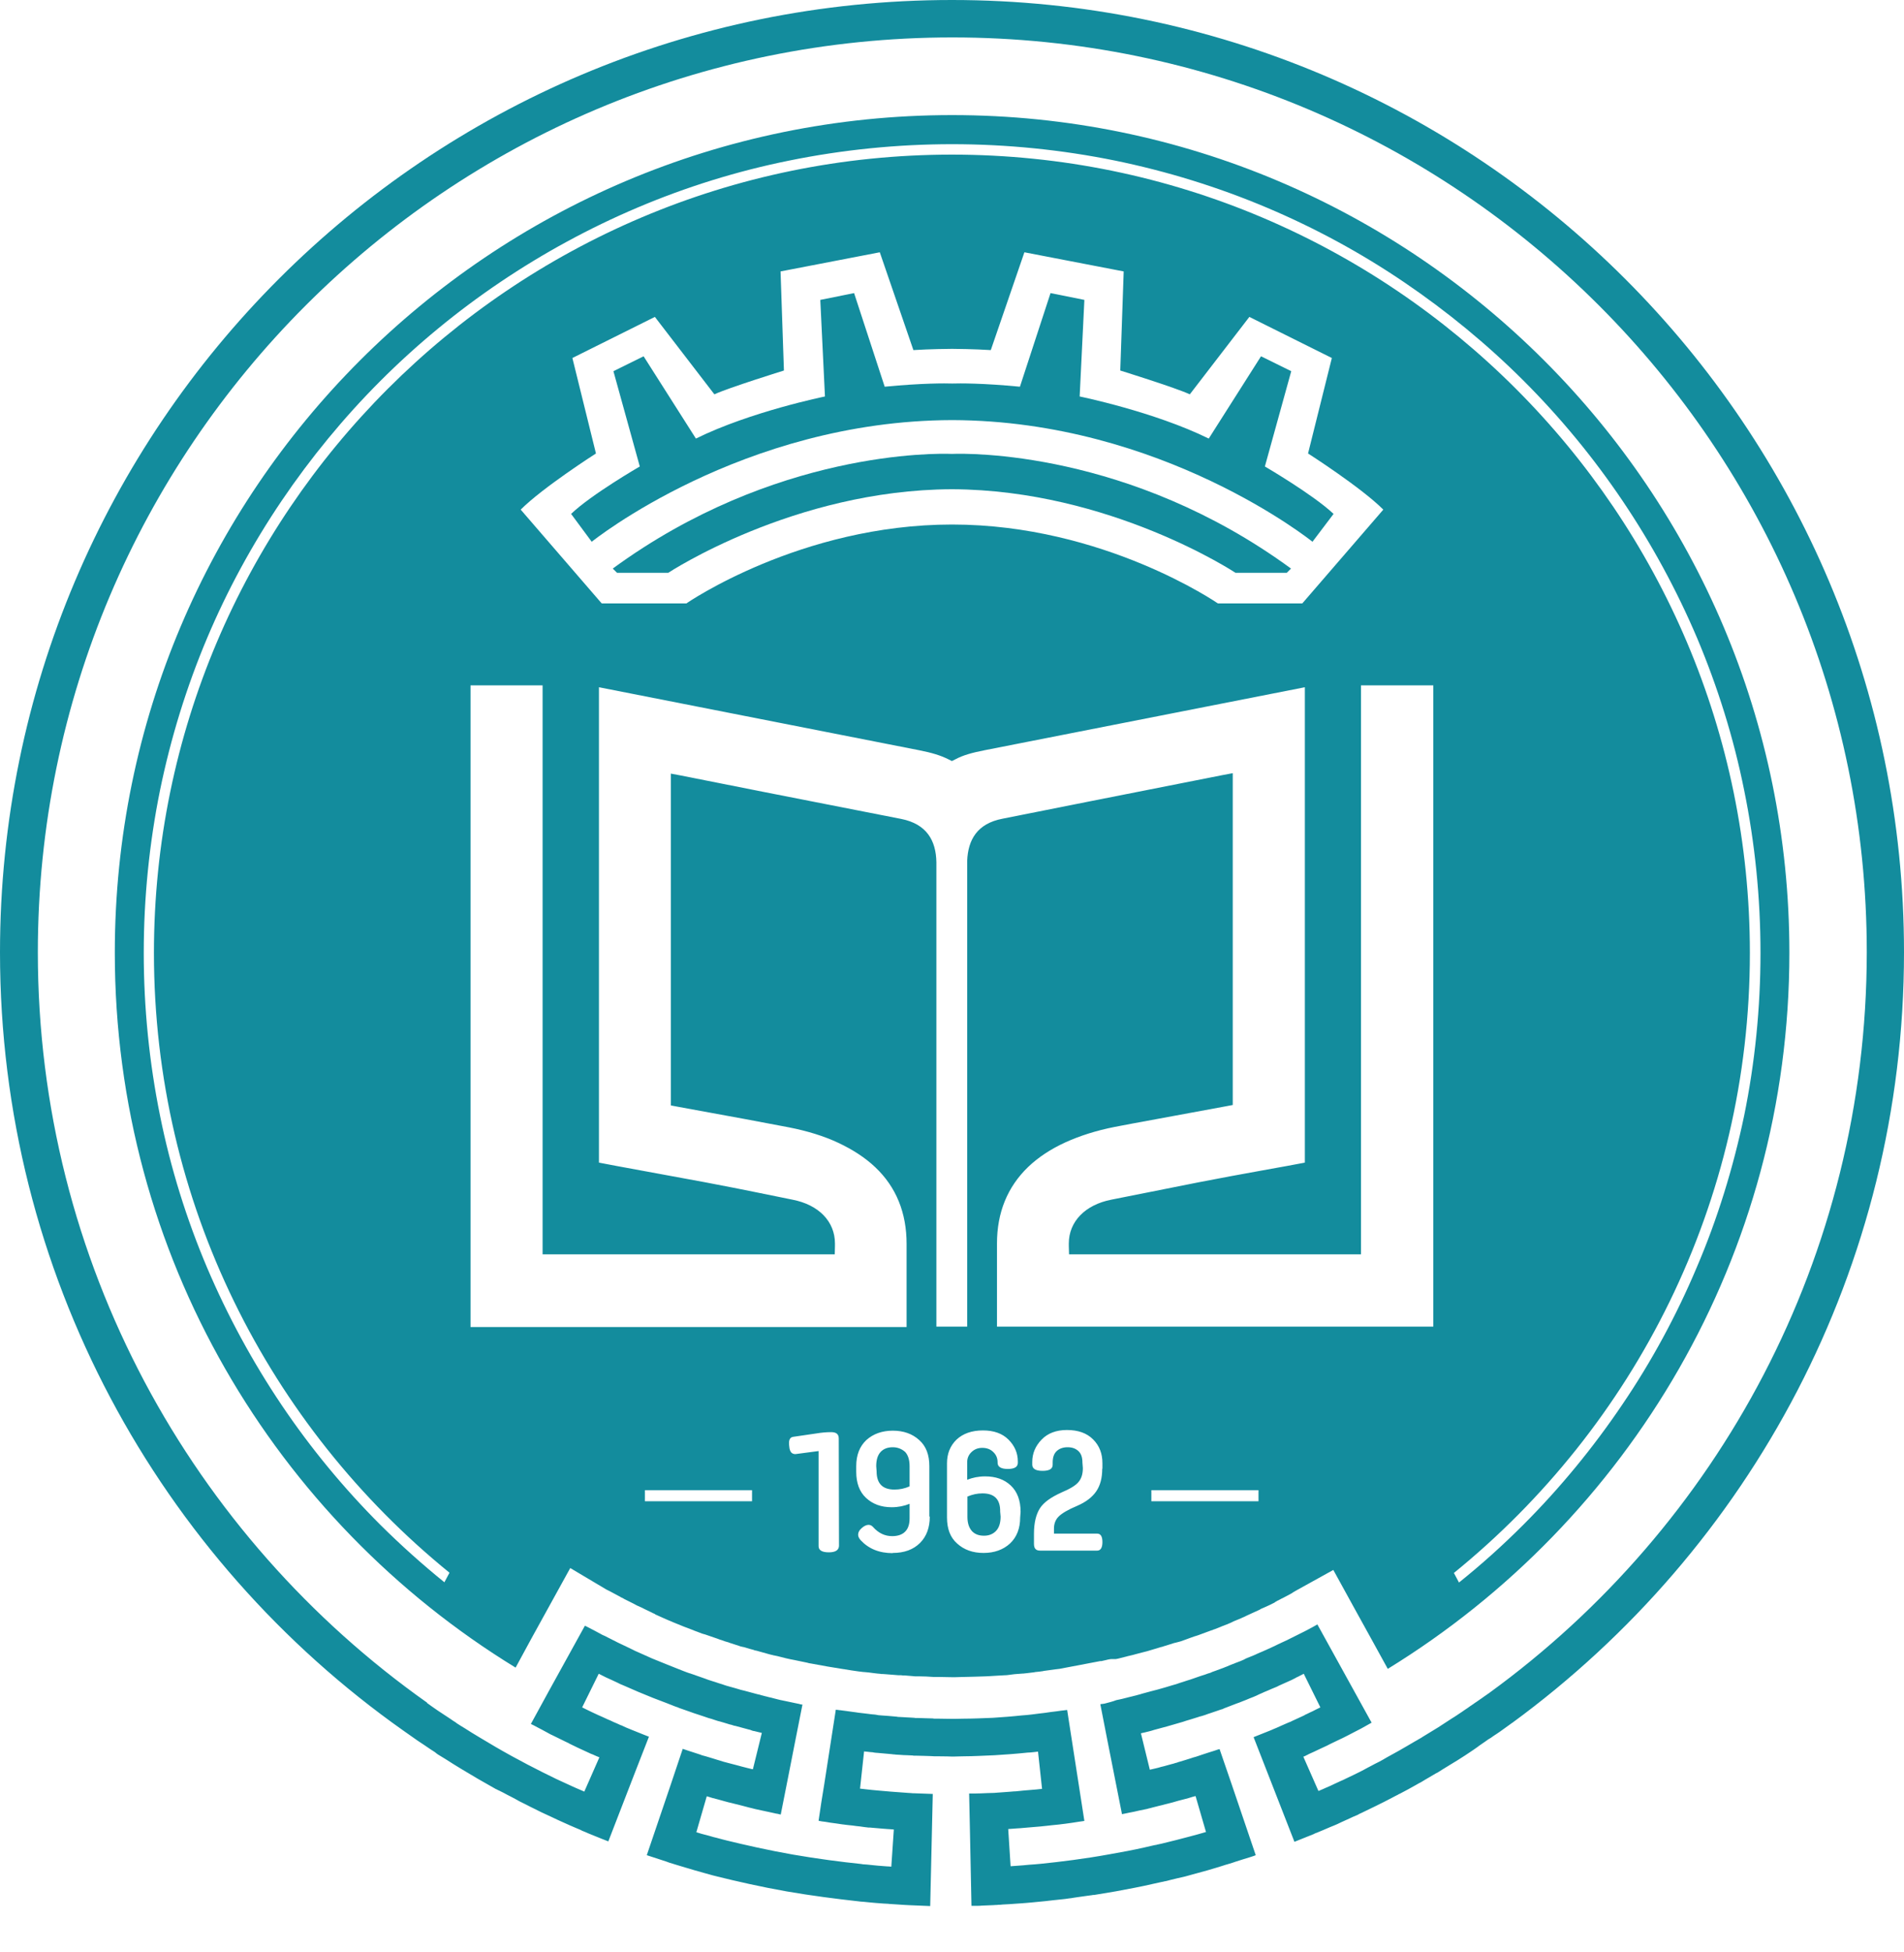 <svg width="40" height="41" viewBox="0 0 40 41" fill="none" xmlns="http://www.w3.org/2000/svg">
<path d="M31.281 35.556C31.259 35.573 31.218 35.6 31.16 35.64C31.142 35.654 31.125 35.667 31.102 35.681C31.071 35.703 31.04 35.725 31.013 35.743C31.004 35.748 30.999 35.752 30.991 35.757C30.982 35.761 30.973 35.77 30.968 35.774C30.959 35.779 30.95 35.788 30.941 35.792C30.924 35.806 30.906 35.815 30.888 35.828C30.852 35.855 30.812 35.882 30.772 35.908C30.731 35.935 30.691 35.967 30.647 35.993C30.624 36.007 30.602 36.025 30.58 36.038C30.557 36.051 30.535 36.069 30.508 36.083C30.414 36.145 30.316 36.208 30.213 36.275C30.11 36.337 30.003 36.404 29.892 36.471C29.865 36.489 29.838 36.507 29.811 36.52C29.785 36.538 29.753 36.552 29.726 36.569C29.668 36.601 29.615 36.636 29.557 36.668C29.53 36.686 29.499 36.699 29.472 36.717C29.445 36.735 29.414 36.748 29.387 36.766C29.329 36.797 29.275 36.829 29.217 36.86C29.159 36.891 29.105 36.922 29.052 36.954C29.038 36.963 29.025 36.967 29.012 36.976C28.998 36.985 28.985 36.989 28.971 36.998C28.945 37.012 28.918 37.025 28.891 37.038C28.837 37.065 28.784 37.097 28.73 37.123C28.703 37.137 28.677 37.15 28.654 37.164C28.628 37.177 28.605 37.19 28.578 37.204C28.476 37.253 28.382 37.302 28.293 37.342C28.27 37.351 28.248 37.365 28.23 37.373C28.221 37.378 28.208 37.383 28.199 37.387C28.19 37.391 28.176 37.396 28.168 37.4C28.127 37.418 28.087 37.436 28.051 37.454C27.98 37.49 27.917 37.517 27.864 37.539C27.81 37.561 27.77 37.584 27.743 37.592C27.716 37.606 27.698 37.61 27.698 37.61L27.381 36.891C27.381 36.891 27.39 36.887 27.413 36.878C27.422 36.873 27.435 36.869 27.448 36.86C27.462 36.855 27.48 36.846 27.493 36.837C27.56 36.806 27.654 36.766 27.743 36.721C27.765 36.712 27.788 36.699 27.81 36.69C27.832 36.681 27.855 36.668 27.877 36.659C27.917 36.636 27.958 36.619 27.993 36.601C28.06 36.569 28.105 36.547 28.105 36.547C28.105 36.547 28.15 36.525 28.217 36.494C28.252 36.476 28.288 36.458 28.333 36.435C28.373 36.413 28.418 36.391 28.462 36.368C28.552 36.324 28.641 36.275 28.703 36.239C28.77 36.203 28.815 36.176 28.815 36.176L27.676 34.113C27.676 34.113 27.636 34.135 27.582 34.166C27.524 34.198 27.448 34.238 27.368 34.278C27.328 34.296 27.292 34.318 27.252 34.336C27.216 34.354 27.18 34.372 27.154 34.385C27.096 34.412 27.055 34.434 27.055 34.434C27.055 34.434 27.033 34.448 26.988 34.466C26.966 34.475 26.939 34.488 26.912 34.501C26.899 34.51 26.881 34.515 26.863 34.524C26.854 34.528 26.845 34.533 26.836 34.537C26.828 34.542 26.819 34.546 26.81 34.55C26.734 34.586 26.649 34.627 26.555 34.667C26.533 34.676 26.51 34.689 26.483 34.698C26.461 34.707 26.434 34.72 26.412 34.729C26.363 34.752 26.314 34.774 26.265 34.792C26.238 34.801 26.215 34.814 26.189 34.823C26.175 34.828 26.166 34.832 26.153 34.841L26.135 34.85C26.131 34.854 26.122 34.854 26.117 34.859C26.068 34.881 26.019 34.899 25.97 34.917C25.921 34.935 25.876 34.953 25.836 34.97C25.814 34.979 25.791 34.988 25.773 34.997C25.751 35.006 25.733 35.011 25.715 35.02C25.563 35.078 25.461 35.113 25.461 35.113C25.461 35.113 25.456 35.118 25.443 35.122C25.438 35.127 25.429 35.127 25.42 35.131C25.412 35.136 25.403 35.136 25.389 35.14C25.345 35.158 25.282 35.176 25.202 35.203C25.161 35.216 25.121 35.23 25.076 35.247C25.054 35.256 25.032 35.261 25.009 35.27C24.987 35.279 24.96 35.283 24.938 35.292C24.889 35.31 24.84 35.323 24.786 35.341C24.737 35.359 24.683 35.377 24.63 35.39C24.527 35.422 24.42 35.453 24.322 35.48C24.223 35.506 24.13 35.529 24.054 35.551C24.013 35.56 23.978 35.573 23.946 35.582C23.915 35.591 23.888 35.596 23.861 35.605C23.817 35.614 23.79 35.623 23.79 35.623C23.79 35.623 23.745 35.632 23.683 35.649C23.652 35.658 23.616 35.667 23.576 35.676C23.558 35.681 23.535 35.685 23.513 35.69C23.491 35.694 23.468 35.699 23.451 35.703C23.375 35.734 23.29 35.752 23.227 35.77C23.214 35.774 23.196 35.779 23.183 35.779C23.169 35.783 23.16 35.783 23.147 35.783C23.129 35.788 23.116 35.788 23.116 35.788L23.267 36.561L23.571 38.097C23.571 38.097 23.593 38.093 23.638 38.084C23.683 38.075 23.741 38.061 23.817 38.048C23.888 38.03 23.978 38.012 24.067 37.994C24.089 37.99 24.112 37.986 24.134 37.977C24.156 37.972 24.183 37.968 24.206 37.959C24.255 37.945 24.304 37.936 24.348 37.923C24.398 37.91 24.447 37.901 24.491 37.887C24.514 37.883 24.541 37.874 24.563 37.869C24.585 37.865 24.608 37.856 24.63 37.852C24.719 37.825 24.804 37.802 24.875 37.785C24.947 37.767 25.009 37.749 25.05 37.735C25.09 37.722 25.117 37.718 25.117 37.718L25.336 38.472C25.336 38.472 25.273 38.49 25.161 38.522C25.05 38.553 24.893 38.593 24.706 38.642C24.612 38.664 24.509 38.691 24.398 38.718C24.371 38.722 24.344 38.731 24.313 38.736C24.299 38.74 24.286 38.745 24.273 38.745C24.264 38.745 24.259 38.749 24.25 38.749C24.241 38.749 24.237 38.754 24.228 38.754C24.17 38.767 24.112 38.781 24.054 38.794C23.817 38.848 23.558 38.897 23.303 38.941C22.79 39.035 22.271 39.098 21.883 39.138C21.785 39.147 21.695 39.156 21.615 39.16C21.534 39.169 21.467 39.174 21.409 39.178C21.293 39.187 21.231 39.191 21.231 39.191L21.181 38.41C21.181 38.41 21.231 38.405 21.306 38.401C21.324 38.401 21.347 38.396 21.369 38.396C21.391 38.396 21.414 38.392 21.436 38.392C21.481 38.388 21.534 38.383 21.584 38.379C21.682 38.37 21.785 38.361 21.856 38.356C21.932 38.347 21.981 38.343 21.981 38.343C21.981 38.343 22.03 38.338 22.106 38.329C22.142 38.325 22.186 38.321 22.236 38.316C22.258 38.312 22.285 38.312 22.307 38.307C22.329 38.303 22.356 38.303 22.383 38.298C22.481 38.285 22.58 38.271 22.655 38.258C22.691 38.254 22.723 38.249 22.745 38.245C22.767 38.24 22.781 38.24 22.781 38.24L22.419 35.908C22.419 35.908 22.41 35.913 22.387 35.913C22.37 35.917 22.343 35.917 22.307 35.922C22.245 35.931 22.155 35.944 22.07 35.953C22.048 35.958 22.026 35.958 22.008 35.962C21.985 35.967 21.968 35.967 21.945 35.971C21.905 35.975 21.869 35.98 21.834 35.984C21.771 35.993 21.726 35.998 21.726 35.998C21.726 35.998 21.7 36.002 21.651 36.007C21.628 36.011 21.597 36.011 21.566 36.016C21.534 36.02 21.494 36.02 21.454 36.025C21.414 36.029 21.369 36.033 21.324 36.038C21.275 36.042 21.231 36.047 21.177 36.051C21.074 36.06 20.967 36.065 20.86 36.074C20.641 36.083 20.422 36.092 20.261 36.092C20.181 36.092 20.114 36.096 20.065 36.096C20.042 36.096 20.02 36.096 20.011 36.096C19.998 36.096 19.993 36.096 19.993 36.096C19.993 36.096 19.886 36.096 19.721 36.092C19.698 36.092 19.681 36.092 19.658 36.092C19.636 36.092 19.614 36.092 19.591 36.087C19.547 36.087 19.497 36.083 19.444 36.083C19.395 36.083 19.341 36.078 19.288 36.078C19.274 36.078 19.261 36.078 19.247 36.078C19.234 36.078 19.221 36.078 19.207 36.074C19.18 36.074 19.154 36.069 19.127 36.069C19.073 36.065 19.02 36.065 18.966 36.06C18.939 36.06 18.912 36.056 18.886 36.056C18.872 36.056 18.859 36.056 18.845 36.051C18.832 36.051 18.819 36.047 18.805 36.047C18.702 36.038 18.609 36.029 18.528 36.025C18.506 36.025 18.488 36.02 18.47 36.02C18.461 36.02 18.452 36.02 18.443 36.016C18.434 36.016 18.425 36.016 18.416 36.011C18.385 36.007 18.354 36.002 18.332 36.002C18.282 35.998 18.256 35.993 18.256 35.993C18.256 35.993 18.211 35.989 18.148 35.98C18.117 35.975 18.077 35.971 18.037 35.967C17.997 35.962 17.952 35.953 17.907 35.949C17.822 35.935 17.733 35.926 17.671 35.917C17.653 35.913 17.639 35.913 17.626 35.913C17.613 35.908 17.604 35.908 17.59 35.908C17.572 35.904 17.559 35.904 17.559 35.904L17.318 37.458L17.255 37.847L17.197 38.236C17.197 38.236 17.219 38.24 17.264 38.249C17.309 38.254 17.371 38.262 17.443 38.276C17.519 38.285 17.604 38.298 17.697 38.312C17.711 38.312 17.72 38.316 17.733 38.316C17.747 38.316 17.755 38.321 17.769 38.321C17.791 38.325 17.818 38.325 17.84 38.329C17.889 38.334 17.939 38.338 17.988 38.347C18.037 38.352 18.086 38.356 18.135 38.365C18.157 38.37 18.184 38.37 18.207 38.374C18.229 38.379 18.256 38.379 18.278 38.379C18.372 38.388 18.457 38.396 18.533 38.401C18.609 38.405 18.671 38.414 18.711 38.414C18.756 38.419 18.778 38.419 18.778 38.419L18.725 39.2C18.725 39.2 18.707 39.2 18.68 39.196C18.649 39.196 18.604 39.191 18.546 39.187C18.488 39.183 18.421 39.178 18.341 39.169C18.3 39.165 18.26 39.16 18.215 39.156C18.193 39.156 18.171 39.151 18.148 39.151C18.135 39.151 18.126 39.151 18.113 39.147C18.099 39.147 18.09 39.142 18.077 39.142C17.688 39.102 17.17 39.035 16.657 38.946C16.143 38.856 15.634 38.74 15.254 38.647C15.241 38.642 15.232 38.642 15.218 38.638C15.205 38.633 15.196 38.633 15.183 38.629C15.16 38.624 15.138 38.615 15.116 38.611C15.071 38.597 15.031 38.589 14.995 38.58C14.919 38.557 14.852 38.539 14.798 38.526C14.745 38.513 14.7 38.499 14.673 38.49C14.642 38.481 14.629 38.477 14.629 38.477L14.848 37.722C14.848 37.722 14.897 37.735 14.968 37.758C15.04 37.776 15.138 37.802 15.232 37.829C15.281 37.843 15.33 37.856 15.375 37.865C15.419 37.878 15.464 37.887 15.5 37.896C15.571 37.914 15.62 37.927 15.62 37.927C15.62 37.927 15.669 37.941 15.741 37.959C15.777 37.968 15.821 37.977 15.866 37.99C15.911 37.999 15.96 38.012 16.009 38.021C16.107 38.044 16.206 38.061 16.277 38.079C16.295 38.084 16.313 38.088 16.326 38.088C16.34 38.093 16.353 38.093 16.366 38.097C16.389 38.102 16.402 38.106 16.402 38.106L16.554 37.338L16.706 36.565L16.858 35.797C16.858 35.797 16.849 35.797 16.826 35.792C16.817 35.792 16.804 35.788 16.791 35.783C16.777 35.779 16.764 35.779 16.746 35.774C16.683 35.761 16.599 35.743 16.514 35.725C16.469 35.716 16.429 35.707 16.389 35.699C16.348 35.69 16.313 35.681 16.281 35.672C16.219 35.654 16.174 35.645 16.174 35.645C16.174 35.645 16.147 35.64 16.103 35.627C16.08 35.623 16.049 35.614 16.018 35.605C16.009 35.605 16 35.6 15.995 35.6C15.987 35.596 15.978 35.596 15.969 35.591C15.951 35.587 15.933 35.582 15.911 35.578C15.83 35.556 15.741 35.533 15.643 35.506C15.629 35.502 15.616 35.498 15.607 35.498C15.594 35.493 15.58 35.489 15.571 35.489C15.544 35.48 15.522 35.475 15.495 35.466C15.446 35.453 15.393 35.435 15.339 35.422C15.312 35.413 15.285 35.408 15.258 35.399C15.245 35.395 15.232 35.39 15.218 35.386C15.205 35.381 15.191 35.377 15.178 35.372C15.124 35.355 15.075 35.341 15.026 35.323C14.977 35.31 14.932 35.292 14.888 35.279C14.865 35.27 14.843 35.265 14.825 35.256C14.803 35.247 14.785 35.243 14.763 35.234C14.606 35.18 14.508 35.145 14.508 35.145C14.508 35.145 14.504 35.14 14.49 35.14C14.477 35.136 14.459 35.131 14.437 35.122C14.392 35.104 14.329 35.082 14.254 35.051C14.102 34.993 13.901 34.908 13.7 34.828C13.601 34.783 13.499 34.738 13.409 34.698C13.36 34.676 13.316 34.658 13.275 34.635C13.235 34.617 13.195 34.595 13.155 34.577C13.114 34.559 13.083 34.542 13.052 34.528C13.021 34.515 12.994 34.501 12.976 34.492C12.931 34.47 12.909 34.457 12.909 34.457C12.909 34.457 12.869 34.439 12.811 34.408C12.78 34.394 12.748 34.376 12.713 34.358C12.695 34.349 12.677 34.341 12.654 34.332C12.636 34.323 12.614 34.309 12.596 34.3C12.52 34.26 12.444 34.22 12.386 34.189C12.355 34.175 12.333 34.162 12.315 34.153C12.297 34.144 12.288 34.14 12.288 34.14L11.529 35.515L11.153 36.203C11.153 36.203 11.158 36.208 11.171 36.212C11.18 36.217 11.198 36.226 11.216 36.234C11.256 36.257 11.31 36.284 11.377 36.319C11.408 36.337 11.444 36.355 11.484 36.377C11.502 36.386 11.524 36.4 11.542 36.409C11.56 36.418 11.582 36.431 11.605 36.44C11.69 36.48 11.779 36.525 11.868 36.569C11.891 36.578 11.913 36.592 11.935 36.601C11.944 36.605 11.958 36.61 11.966 36.619C11.975 36.623 11.989 36.628 12.002 36.636C12.047 36.659 12.092 36.677 12.132 36.699C12.217 36.739 12.297 36.775 12.364 36.806C12.382 36.815 12.395 36.82 12.413 36.829C12.431 36.837 12.444 36.842 12.458 36.846C12.485 36.86 12.511 36.869 12.529 36.878C12.569 36.896 12.592 36.904 12.592 36.904L12.275 37.624C12.275 37.624 12.217 37.597 12.109 37.552C12.056 37.53 11.993 37.499 11.922 37.467C11.85 37.436 11.77 37.396 11.681 37.356C11.328 37.186 10.863 36.949 10.412 36.686C10.189 36.552 9.961 36.422 9.755 36.288C9.702 36.257 9.653 36.226 9.604 36.194C9.599 36.19 9.59 36.185 9.586 36.181C9.581 36.176 9.572 36.172 9.568 36.167C9.554 36.159 9.546 36.15 9.532 36.145C9.51 36.127 9.483 36.114 9.461 36.096C9.367 36.033 9.277 35.975 9.197 35.922C9.112 35.864 9.036 35.81 8.969 35.761L8.974 35.757C4.038 32.268 0.795 26.51 0.795 19.998C0.795 9.389 9.398 0.786 20.007 0.786C30.615 0.786 39.218 9.389 39.218 19.998C39.214 26.394 36.092 32.062 31.281 35.556ZM40 19.998C40 8.951 31.044 0 19.998 0C8.956 0 0 8.951 0 19.998C0 26.752 3.35 32.728 8.478 36.346C8.563 36.404 8.661 36.476 8.777 36.556C8.862 36.614 8.956 36.672 9.05 36.739C9.076 36.757 9.099 36.77 9.126 36.788C9.139 36.797 9.152 36.806 9.161 36.815C9.166 36.82 9.175 36.824 9.179 36.829C9.184 36.833 9.193 36.837 9.197 36.842C9.251 36.873 9.304 36.909 9.358 36.94C9.572 37.079 9.805 37.217 10.041 37.356C10.158 37.423 10.278 37.49 10.394 37.557C10.408 37.566 10.425 37.575 10.439 37.579C10.452 37.588 10.47 37.597 10.483 37.601C10.515 37.615 10.542 37.633 10.573 37.646C10.631 37.677 10.689 37.709 10.743 37.735C10.769 37.749 10.801 37.767 10.828 37.78C10.841 37.789 10.854 37.793 10.868 37.802C10.881 37.811 10.895 37.816 10.908 37.825C10.961 37.852 11.015 37.878 11.069 37.905C11.122 37.932 11.171 37.959 11.22 37.981C11.243 37.994 11.27 38.003 11.292 38.017C11.314 38.03 11.341 38.039 11.364 38.053C11.457 38.097 11.542 38.137 11.614 38.169C11.69 38.204 11.752 38.236 11.806 38.258C11.913 38.307 11.975 38.334 11.975 38.334C11.975 38.334 12.025 38.356 12.101 38.388C12.118 38.396 12.141 38.405 12.163 38.414C12.185 38.423 12.208 38.432 12.23 38.446C12.275 38.463 12.328 38.486 12.377 38.508C12.48 38.548 12.578 38.589 12.654 38.62C12.73 38.651 12.78 38.669 12.78 38.669L13.347 37.204L13.633 36.471C13.633 36.471 13.588 36.453 13.521 36.427C13.454 36.4 13.365 36.364 13.275 36.328C13.231 36.31 13.186 36.293 13.146 36.275C13.123 36.266 13.105 36.257 13.088 36.248C13.07 36.239 13.052 36.23 13.034 36.226C12.967 36.194 12.922 36.176 12.922 36.176C12.922 36.176 12.878 36.159 12.815 36.127C12.797 36.118 12.78 36.114 12.762 36.105C12.744 36.096 12.721 36.087 12.704 36.078C12.663 36.06 12.619 36.038 12.574 36.02C12.489 35.98 12.4 35.94 12.337 35.908C12.275 35.877 12.23 35.855 12.23 35.855L12.578 35.149C12.578 35.149 12.605 35.163 12.65 35.185C12.672 35.198 12.699 35.207 12.73 35.225C12.762 35.238 12.797 35.256 12.838 35.274C12.878 35.292 12.918 35.31 12.963 35.332C13.007 35.355 13.052 35.377 13.101 35.395C13.199 35.439 13.302 35.484 13.409 35.529C13.619 35.618 13.834 35.703 13.994 35.761C14.075 35.792 14.142 35.819 14.187 35.837C14.209 35.846 14.227 35.85 14.24 35.855C14.254 35.859 14.258 35.864 14.258 35.864C14.258 35.864 14.365 35.9 14.526 35.958C14.544 35.967 14.566 35.971 14.588 35.98C14.611 35.989 14.633 35.993 14.655 36.002C14.7 36.016 14.749 36.033 14.803 36.051C14.852 36.069 14.906 36.087 14.959 36.1C14.973 36.105 14.986 36.109 14.999 36.114C15.013 36.118 15.026 36.123 15.04 36.127C15.066 36.136 15.093 36.145 15.12 36.15C15.174 36.167 15.232 36.181 15.285 36.199C15.312 36.208 15.339 36.217 15.366 36.221C15.379 36.226 15.393 36.23 15.406 36.234C15.419 36.239 15.433 36.243 15.446 36.243C15.549 36.27 15.647 36.297 15.727 36.319C15.75 36.324 15.768 36.328 15.786 36.337C15.794 36.342 15.803 36.342 15.812 36.346C15.821 36.351 15.83 36.351 15.839 36.351C15.875 36.36 15.902 36.368 15.928 36.373C15.978 36.386 16.005 36.391 16.005 36.391L15.817 37.155C15.817 37.155 15.768 37.146 15.701 37.128C15.665 37.119 15.625 37.11 15.58 37.097C15.536 37.083 15.491 37.074 15.446 37.061C15.352 37.038 15.263 37.012 15.191 36.994C15.124 36.971 15.075 36.958 15.075 36.958C15.075 36.958 15.031 36.945 14.959 36.922C14.924 36.913 14.883 36.9 14.843 36.887C14.821 36.882 14.798 36.873 14.776 36.869C14.754 36.864 14.731 36.855 14.709 36.846C14.526 36.788 14.343 36.726 14.343 36.726L14.093 37.472L13.588 38.959L13.999 39.093C13.999 39.093 14.026 39.102 14.061 39.116C14.102 39.129 14.151 39.142 14.204 39.16C14.307 39.191 14.414 39.223 14.414 39.223C14.414 39.223 14.432 39.227 14.459 39.236C14.49 39.245 14.535 39.258 14.593 39.276C14.651 39.294 14.718 39.312 14.798 39.334C14.839 39.343 14.879 39.357 14.928 39.37C14.95 39.375 14.973 39.384 14.995 39.388C15.008 39.392 15.017 39.392 15.031 39.397C15.044 39.401 15.053 39.401 15.066 39.406C15.46 39.504 15.991 39.625 16.523 39.719C17.059 39.812 17.595 39.879 18.001 39.924C18.015 39.924 18.028 39.928 18.037 39.928C18.05 39.928 18.064 39.933 18.073 39.933C18.099 39.933 18.122 39.938 18.144 39.938C18.189 39.942 18.233 39.946 18.274 39.951C18.354 39.96 18.43 39.964 18.488 39.969C18.546 39.973 18.595 39.978 18.627 39.978C18.658 39.978 18.676 39.982 18.676 39.982L18.81 39.991C18.85 39.995 18.899 39.995 18.948 40C18.975 40 18.997 40.005 19.029 40.005C19.055 40.005 19.082 40.009 19.109 40.009C19.328 40.018 19.542 40.027 19.542 40.027L19.596 37.673L19.212 37.659C19.189 37.659 19.163 37.659 19.14 37.655C19.118 37.655 19.096 37.651 19.073 37.651C19.029 37.646 18.988 37.646 18.953 37.642C18.881 37.637 18.832 37.633 18.832 37.633C18.832 37.633 18.783 37.628 18.711 37.624C18.64 37.619 18.546 37.61 18.448 37.601C18.399 37.597 18.354 37.592 18.309 37.588C18.265 37.584 18.224 37.579 18.189 37.575C18.117 37.566 18.068 37.561 18.068 37.561L18.153 36.779C18.153 36.779 18.18 36.784 18.233 36.788C18.256 36.793 18.287 36.793 18.323 36.797C18.332 36.797 18.341 36.797 18.349 36.802C18.358 36.802 18.367 36.802 18.376 36.806C18.394 36.806 18.416 36.811 18.439 36.811C18.524 36.82 18.622 36.829 18.729 36.837C18.743 36.837 18.756 36.842 18.769 36.842C18.783 36.842 18.796 36.842 18.81 36.846C18.836 36.846 18.863 36.851 18.895 36.851C18.953 36.855 19.006 36.86 19.064 36.86C19.091 36.86 19.122 36.864 19.149 36.864C19.163 36.864 19.176 36.864 19.194 36.869C19.207 36.869 19.221 36.869 19.234 36.869C19.292 36.869 19.346 36.873 19.399 36.873C19.453 36.873 19.506 36.878 19.556 36.878C19.578 36.878 19.605 36.882 19.627 36.882C19.649 36.882 19.672 36.882 19.694 36.882C19.864 36.882 19.98 36.887 19.98 36.887C19.98 36.887 19.989 36.887 20.002 36.887C20.016 36.887 20.034 36.887 20.06 36.887C20.109 36.887 20.181 36.882 20.266 36.882C20.436 36.882 20.668 36.869 20.896 36.86C21.012 36.851 21.123 36.846 21.231 36.837C21.284 36.833 21.338 36.829 21.387 36.824C21.436 36.82 21.481 36.815 21.525 36.811C21.57 36.806 21.606 36.802 21.642 36.802C21.677 36.797 21.709 36.797 21.731 36.793C21.78 36.788 21.807 36.784 21.807 36.784L21.892 37.566C21.892 37.566 21.843 37.57 21.771 37.579C21.7 37.584 21.606 37.592 21.508 37.601C21.458 37.606 21.414 37.61 21.369 37.615C21.347 37.619 21.324 37.619 21.306 37.619C21.284 37.619 21.266 37.624 21.248 37.624C21.177 37.628 21.128 37.633 21.128 37.633C21.128 37.633 21.079 37.637 21.007 37.642C20.989 37.642 20.971 37.646 20.949 37.646C20.927 37.646 20.909 37.651 20.887 37.651C20.842 37.651 20.793 37.655 20.744 37.655C20.65 37.659 20.552 37.664 20.48 37.664C20.409 37.664 20.36 37.664 20.36 37.664L20.377 38.45L20.409 40.022C20.409 40.022 20.436 40.022 20.476 40.022C20.498 40.022 20.52 40.022 20.543 40.022C20.57 40.022 20.596 40.022 20.623 40.018C20.73 40.013 20.842 40.009 20.842 40.009C20.842 40.009 20.869 40.009 20.909 40.005C20.931 40.005 20.954 40.005 20.98 40C21.007 40 21.034 40 21.061 39.995C21.168 39.991 21.28 39.982 21.28 39.982C21.28 39.982 21.347 39.978 21.467 39.969C21.525 39.964 21.597 39.96 21.682 39.951C21.762 39.942 21.856 39.933 21.959 39.924C21.985 39.92 22.008 39.92 22.035 39.915C22.061 39.911 22.088 39.911 22.115 39.906C22.169 39.902 22.227 39.893 22.285 39.888C22.343 39.884 22.401 39.875 22.463 39.866C22.477 39.866 22.495 39.861 22.508 39.861C22.521 39.857 22.539 39.857 22.553 39.853C22.584 39.848 22.615 39.844 22.647 39.839C22.709 39.83 22.776 39.821 22.839 39.812C22.87 39.808 22.906 39.803 22.937 39.799C22.955 39.794 22.968 39.794 22.986 39.794C23.004 39.79 23.017 39.79 23.035 39.786C23.169 39.763 23.303 39.741 23.437 39.719C23.705 39.669 23.973 39.62 24.219 39.562C24.281 39.549 24.344 39.535 24.402 39.522C24.411 39.522 24.415 39.518 24.424 39.518C24.433 39.518 24.438 39.513 24.447 39.513C24.46 39.509 24.478 39.504 24.491 39.504C24.523 39.495 24.549 39.491 24.576 39.482C24.688 39.455 24.795 39.428 24.898 39.406C25.094 39.352 25.26 39.308 25.371 39.276C25.487 39.241 25.55 39.223 25.55 39.223C25.55 39.223 25.604 39.205 25.68 39.183C25.72 39.169 25.764 39.156 25.814 39.142C25.863 39.129 25.912 39.111 25.965 39.093C26.068 39.062 26.171 39.026 26.251 39.004C26.291 38.99 26.323 38.982 26.345 38.973C26.367 38.964 26.381 38.959 26.381 38.959L25.876 37.472L25.621 36.73C25.621 36.73 25.613 36.735 25.59 36.739C25.572 36.744 25.541 36.757 25.51 36.766C25.443 36.788 25.349 36.815 25.26 36.846C25.215 36.86 25.17 36.878 25.126 36.891C25.081 36.904 25.041 36.913 25.009 36.927C24.942 36.949 24.893 36.963 24.893 36.963C24.893 36.963 24.849 36.976 24.777 36.998C24.759 37.003 24.741 37.007 24.724 37.016C24.701 37.021 24.683 37.025 24.661 37.034C24.616 37.047 24.572 37.056 24.527 37.07C24.482 37.083 24.433 37.097 24.393 37.105C24.371 37.11 24.348 37.119 24.331 37.123C24.308 37.128 24.29 37.132 24.273 37.137C24.201 37.155 24.156 37.164 24.156 37.164L23.969 36.4C23.969 36.4 23.995 36.391 24.045 36.382C24.067 36.377 24.098 36.368 24.134 36.36C24.17 36.351 24.206 36.342 24.246 36.328C24.326 36.306 24.424 36.279 24.527 36.252C24.63 36.221 24.741 36.19 24.849 36.159C24.902 36.141 24.956 36.123 25.009 36.109C25.063 36.092 25.117 36.074 25.166 36.06C25.193 36.051 25.215 36.042 25.242 36.038C25.264 36.029 25.291 36.025 25.313 36.016C25.358 35.998 25.403 35.984 25.443 35.971C25.523 35.944 25.59 35.922 25.639 35.904C25.653 35.9 25.662 35.895 25.671 35.895C25.68 35.891 25.688 35.891 25.693 35.886C25.706 35.882 25.711 35.877 25.711 35.877C25.711 35.877 25.818 35.837 25.979 35.774C26.001 35.766 26.019 35.761 26.041 35.752C26.064 35.743 26.086 35.734 26.108 35.725C26.153 35.707 26.202 35.69 26.251 35.667C26.3 35.649 26.354 35.627 26.403 35.605C26.408 35.6 26.416 35.6 26.421 35.596L26.439 35.587C26.452 35.582 26.466 35.573 26.479 35.569C26.506 35.556 26.533 35.547 26.559 35.533C26.613 35.511 26.667 35.489 26.716 35.466C26.743 35.457 26.765 35.444 26.792 35.435C26.819 35.426 26.841 35.413 26.868 35.399C26.966 35.355 27.055 35.314 27.136 35.279C27.145 35.274 27.154 35.27 27.163 35.265C27.171 35.261 27.18 35.256 27.189 35.252C27.207 35.243 27.225 35.234 27.238 35.225C27.27 35.212 27.297 35.198 27.319 35.185C27.363 35.163 27.39 35.149 27.39 35.149L27.739 35.855C27.739 35.855 27.694 35.877 27.631 35.908C27.6 35.926 27.56 35.944 27.52 35.962C27.502 35.971 27.48 35.98 27.457 35.993C27.435 36.002 27.413 36.011 27.395 36.025C27.305 36.065 27.221 36.105 27.154 36.136C27.136 36.145 27.122 36.15 27.109 36.159C27.096 36.163 27.082 36.167 27.073 36.172C27.055 36.181 27.042 36.185 27.042 36.185C27.042 36.185 26.997 36.203 26.93 36.234C26.899 36.248 26.859 36.266 26.819 36.284C26.796 36.293 26.778 36.301 26.756 36.31C26.747 36.315 26.734 36.319 26.725 36.324C26.716 36.328 26.702 36.333 26.694 36.337C26.515 36.409 26.336 36.48 26.336 36.48L27.194 38.678L27.596 38.517C27.596 38.517 27.6 38.513 27.614 38.508C27.618 38.504 27.627 38.504 27.631 38.499C27.64 38.495 27.649 38.49 27.658 38.49C27.694 38.472 27.748 38.455 27.797 38.432C27.895 38.388 27.998 38.347 27.998 38.347C27.998 38.347 28.011 38.343 28.042 38.329C28.074 38.316 28.114 38.298 28.168 38.271C28.221 38.245 28.288 38.218 28.364 38.182C28.4 38.164 28.44 38.146 28.485 38.128C28.494 38.124 28.507 38.12 28.516 38.115C28.525 38.111 28.538 38.106 28.547 38.097C28.57 38.088 28.592 38.075 28.614 38.066C28.708 38.021 28.806 37.972 28.909 37.923C28.936 37.91 28.963 37.896 28.989 37.883C29.016 37.869 29.043 37.856 29.07 37.843C29.123 37.816 29.181 37.785 29.235 37.758C29.262 37.744 29.293 37.726 29.32 37.713C29.333 37.704 29.351 37.7 29.365 37.691C29.378 37.682 29.391 37.673 29.409 37.668C29.467 37.637 29.525 37.606 29.584 37.575C29.642 37.543 29.7 37.512 29.762 37.476C29.793 37.458 29.82 37.441 29.852 37.427C29.883 37.409 29.91 37.391 29.941 37.373C29.999 37.338 30.057 37.306 30.115 37.271C30.146 37.253 30.173 37.235 30.204 37.222C30.231 37.204 30.262 37.186 30.289 37.168C30.401 37.097 30.517 37.03 30.624 36.963C30.731 36.896 30.834 36.829 30.932 36.762C30.955 36.744 30.982 36.73 31.004 36.712C31.026 36.695 31.053 36.681 31.071 36.663C31.116 36.632 31.16 36.601 31.2 36.574C31.241 36.543 31.281 36.516 31.321 36.494C31.339 36.48 31.361 36.467 31.379 36.453C31.388 36.449 31.397 36.44 31.406 36.435C31.415 36.431 31.424 36.422 31.433 36.418C31.464 36.395 31.491 36.377 31.518 36.36C31.598 36.301 31.674 36.248 31.754 36.19C31.759 36.185 31.759 36.185 31.759 36.185C31.759 36.185 31.759 36.185 31.763 36.185C36.762 32.527 40 26.64 40 19.998Z" fill="#138C9D"/>
<path d="M18.756 30.392C18.649 30.392 18.564 30.423 18.501 30.49C18.439 30.557 18.408 30.655 18.408 30.79L18.416 30.897C18.416 31.156 18.542 31.281 18.792 31.281C18.903 31.281 19.006 31.259 19.109 31.214V30.79C19.109 30.66 19.078 30.557 19.015 30.49C18.944 30.428 18.859 30.392 18.756 30.392Z" fill="#138C9D"/>
<path d="M20.641 31.361C20.529 31.361 20.427 31.384 20.324 31.428V31.853C20.324 31.982 20.355 32.08 20.418 32.152C20.48 32.219 20.565 32.25 20.672 32.25C20.779 32.25 20.864 32.214 20.927 32.147C20.989 32.08 21.021 31.982 21.021 31.848L21.012 31.745C21.016 31.491 20.896 31.361 20.641 31.361Z" fill="#138C9D"/>
<path d="M12.431 11.377C12.431 11.377 15.585 8.835 19.998 8.822H20.007C24.42 8.835 27.573 11.377 27.573 11.377L28.016 10.792C27.591 10.39 26.573 9.796 26.573 9.796L27.127 7.795L26.492 7.482L25.394 9.21C24.241 8.643 22.682 8.326 22.682 8.326L22.781 6.298L22.07 6.155L21.427 8.121C20.65 8.045 20.145 8.049 20.011 8.054H20.002C19.868 8.049 19.368 8.045 18.586 8.121L17.943 6.155L17.233 6.298L17.331 8.326C17.331 8.326 15.768 8.643 14.62 9.21L13.521 7.482L12.887 7.795L13.441 9.796C13.441 9.796 12.422 10.385 11.998 10.792L12.431 11.377Z" fill="#138C9D"/>
<path d="M20.002 9.532C19.998 9.532 19.993 9.532 19.993 9.532C19.681 9.519 16.268 9.456 12.873 11.94L12.963 12.029H14.039C14.039 12.029 16.679 10.287 19.993 10.274H20.002C23.321 10.287 25.956 12.029 25.956 12.029H27.033L27.122 11.94C23.727 9.456 20.315 9.519 20.002 9.532Z" fill="#138C9D"/>
<path d="M35.645 26.617C35.221 27.623 34.694 28.596 34.077 29.503C33.47 30.401 32.773 31.25 32.005 32.018C31.576 32.447 31.125 32.853 30.651 33.233L30.544 33.032C34.336 29.954 36.762 25.26 36.762 20.011C36.762 10.769 29.239 3.247 19.998 3.247C10.752 3.247 3.234 10.769 3.234 20.011C3.234 25.26 5.655 29.95 9.443 33.027L9.336 33.228C8.867 32.849 8.42 32.447 7.991 32.022C7.223 31.254 6.526 30.41 5.918 29.508C5.307 28.601 4.779 27.627 4.351 26.622C3.917 25.599 3.582 24.523 3.363 23.433C3.136 22.316 3.02 21.164 3.02 20.011C3.02 18.859 3.136 17.706 3.363 16.59C3.587 15.5 3.917 14.428 4.351 13.4C4.775 12.395 5.302 11.426 5.918 10.515C6.526 9.617 7.223 8.768 7.991 8C8.759 7.232 9.604 6.535 10.506 5.927C11.413 5.315 12.382 4.788 13.391 4.36C14.414 3.926 15.491 3.591 16.581 3.372C17.697 3.145 18.85 3.028 20.002 3.028C21.155 3.028 22.307 3.145 23.424 3.372C24.514 3.596 25.586 3.926 26.613 4.36C27.618 4.784 28.592 5.311 29.499 5.927C30.396 6.535 31.245 7.232 32.013 8C32.782 8.768 33.478 9.613 34.086 10.515C34.698 11.422 35.225 12.391 35.654 13.4C36.087 14.428 36.422 15.5 36.641 16.59C36.869 17.706 36.985 18.859 36.985 20.011C36.985 21.164 36.869 22.316 36.641 23.433C36.413 24.518 36.083 25.595 35.645 26.617ZM12.025 7.518L13.758 6.655L15.008 8.281C15.303 8.143 16.469 7.781 16.469 7.781L16.398 5.7L18.483 5.298L19.189 7.352C19.529 7.33 19.94 7.326 19.998 7.326C19.998 7.326 19.998 7.326 20.002 7.326C20.007 7.326 20.007 7.326 20.007 7.326C20.065 7.326 20.476 7.33 20.815 7.352L21.521 5.298L23.607 5.7L23.535 7.781C23.535 7.781 24.701 8.143 24.996 8.281L26.247 6.655L27.98 7.518L27.48 9.523C27.48 9.523 28.592 10.233 29.061 10.702L27.359 12.672H25.586C25.586 12.672 23.187 11.015 20.002 11.015C16.813 11.015 14.419 12.672 14.419 12.672H12.641L10.939 10.702C11.408 10.233 12.52 9.523 12.52 9.523L12.025 7.518ZM30.115 27.859H23.388C22.763 27.859 21.427 27.859 20.945 27.859V26.113C20.945 25.465 21.164 24.925 21.601 24.505C21.811 24.304 22.075 24.13 22.379 23.991C22.682 23.853 23.031 23.741 23.419 23.665C23.803 23.589 24.657 23.437 25.755 23.232L25.898 23.205V16.237L25.684 16.277C24.737 16.465 23.486 16.71 22.906 16.826C22.021 17.001 21.4 17.126 21.061 17.193C20.529 17.295 20.337 17.635 20.319 18.077V27.859H19.672V18.104C19.663 17.653 19.471 17.304 18.93 17.197C18.591 17.13 17.97 17.009 17.085 16.835C16.63 16.746 15.696 16.563 14.307 16.286L14.093 16.246V23.214L14.236 23.241C15.317 23.437 16.183 23.598 16.572 23.674C16.96 23.75 17.309 23.857 17.613 24C17.916 24.143 18.18 24.313 18.39 24.514C18.828 24.929 19.046 25.47 19.046 26.122V27.868C18.564 27.868 17.233 27.868 16.603 27.868H9.885V14.392H11.399V26.341H16.616C16.831 26.341 17.358 26.341 17.362 26.341H17.537L17.541 26.166C17.541 26.166 17.541 26.14 17.541 26.113C17.541 25.653 17.202 25.3 16.648 25.193C16.304 25.126 15.687 24.992 14.803 24.826C13.968 24.67 12.918 24.482 12.583 24.415V14.432L19.305 15.754C19.582 15.808 19.765 15.866 19.917 15.942L19.998 15.982L20.078 15.942C20.23 15.861 20.413 15.808 20.69 15.754C21.57 15.58 26.341 14.642 27.413 14.432V24.415C27.078 24.482 26.055 24.657 25.193 24.826C24.313 25.001 23.692 25.126 23.348 25.193C22.798 25.3 22.454 25.653 22.454 26.113C22.454 26.14 22.454 26.162 22.454 26.166L22.459 26.341H22.633C22.638 26.341 23.165 26.341 23.379 26.341H28.592V14.392H30.111V27.859H30.115ZM26.439 31.526H24.188V31.294H26.439V31.526ZM23.156 30.843C23.156 31.035 23.116 31.192 23.031 31.317C22.946 31.442 22.812 31.544 22.624 31.625C22.432 31.705 22.307 31.781 22.24 31.848C22.173 31.915 22.142 32 22.142 32.103V32.206H23.049C23.125 32.206 23.16 32.268 23.16 32.384C23.16 32.505 23.12 32.563 23.049 32.563H21.852C21.762 32.563 21.722 32.518 21.722 32.42V32.206C21.722 31.978 21.767 31.799 21.847 31.674C21.927 31.549 22.079 31.442 22.298 31.343C22.477 31.267 22.597 31.196 22.655 31.125C22.718 31.053 22.749 30.955 22.749 30.83L22.74 30.714C22.74 30.606 22.714 30.526 22.655 30.472C22.597 30.419 22.526 30.392 22.428 30.392C22.334 30.392 22.258 30.419 22.2 30.472C22.142 30.526 22.115 30.606 22.115 30.714V30.758C22.115 30.848 22.044 30.888 21.901 30.888C21.758 30.888 21.686 30.843 21.686 30.758V30.7C21.686 30.521 21.753 30.365 21.883 30.231C22.012 30.097 22.191 30.03 22.414 30.03C22.647 30.03 22.83 30.093 22.964 30.227C23.098 30.361 23.16 30.526 23.16 30.727V30.843H23.156ZM21.432 31.866C21.432 32.098 21.36 32.281 21.217 32.415C21.074 32.545 20.887 32.612 20.663 32.612C20.436 32.612 20.252 32.545 20.109 32.415C19.962 32.286 19.895 32.103 19.895 31.866V30.731C19.895 30.526 19.962 30.361 20.096 30.231C20.23 30.106 20.413 30.039 20.65 30.039C20.878 30.039 21.056 30.102 21.186 30.231C21.316 30.361 21.383 30.513 21.383 30.691V30.718C21.383 30.807 21.311 30.848 21.172 30.848C21.03 30.848 20.958 30.803 20.958 30.718V30.709C20.958 30.62 20.927 30.548 20.864 30.49C20.806 30.432 20.726 30.405 20.637 30.405C20.547 30.405 20.476 30.432 20.413 30.49C20.351 30.548 20.319 30.62 20.319 30.705V31.075C20.431 31.031 20.556 31.004 20.695 31.004C20.918 31.004 21.097 31.066 21.235 31.196C21.373 31.326 21.441 31.513 21.441 31.75L21.432 31.866ZM19.533 31.848C19.533 32.08 19.466 32.264 19.328 32.402C19.189 32.541 18.997 32.612 18.756 32.612L18.752 32.616C18.47 32.616 18.247 32.523 18.081 32.344C18.046 32.304 18.028 32.268 18.028 32.228C18.028 32.183 18.05 32.134 18.104 32.089C18.153 32.045 18.202 32.022 18.247 32.022C18.282 32.022 18.314 32.036 18.341 32.067C18.457 32.197 18.591 32.259 18.743 32.259C18.859 32.259 18.953 32.228 19.015 32.165C19.078 32.103 19.109 32.009 19.109 31.888V31.58C18.997 31.625 18.872 31.652 18.734 31.652C18.51 31.652 18.332 31.585 18.193 31.455C18.055 31.326 17.988 31.142 17.988 30.906V30.79C17.988 30.557 18.059 30.374 18.202 30.24C18.345 30.111 18.533 30.044 18.756 30.044C18.984 30.044 19.167 30.111 19.31 30.24C19.457 30.37 19.524 30.553 19.524 30.79V31.848H19.533ZM17.412 32.599C17.269 32.599 17.197 32.554 17.197 32.469V30.472L16.719 30.535C16.679 30.539 16.648 30.526 16.625 30.504C16.603 30.481 16.585 30.437 16.581 30.374C16.563 30.249 16.59 30.182 16.666 30.173L17.152 30.102C17.26 30.084 17.362 30.075 17.461 30.075C17.572 30.075 17.621 30.119 17.621 30.209L17.626 32.465C17.621 32.554 17.55 32.599 17.412 32.599ZM15.799 31.526H13.548V31.294H15.799V31.526ZM20.002 2.417C10.287 2.417 2.412 10.291 2.412 20.007C2.412 26.363 5.78 31.928 10.832 35.02L11.167 34.403L11.98 32.929L12.739 33.38L12.811 33.416L13.021 33.528C13.03 33.532 13.039 33.537 13.043 33.541C13.047 33.545 13.056 33.55 13.061 33.55L13.097 33.568L13.11 33.577L13.306 33.675L13.373 33.711L13.378 33.715H13.383C13.387 33.72 13.4 33.724 13.414 33.729C13.418 33.733 13.427 33.733 13.432 33.738L13.49 33.764L13.534 33.787L13.655 33.845C13.664 33.849 13.673 33.854 13.682 33.858C13.709 33.872 13.735 33.885 13.758 33.894L13.767 33.903L13.945 33.983L14.048 34.028C14.079 34.041 14.106 34.05 14.133 34.064C14.294 34.131 14.45 34.193 14.562 34.233H14.566L14.571 34.238L14.655 34.269L14.758 34.309H14.767C14.772 34.309 14.772 34.309 14.776 34.314C14.781 34.314 14.785 34.318 14.794 34.318L14.812 34.323L15.071 34.412L15.129 34.434C15.133 34.434 15.142 34.439 15.147 34.439C15.156 34.443 15.165 34.443 15.174 34.448L15.223 34.466L15.312 34.492L15.321 34.497L15.46 34.542L15.486 34.55L15.504 34.555L15.513 34.559L15.553 34.573L15.589 34.582L15.634 34.591L15.754 34.627L15.803 34.64L15.835 34.649L15.844 34.653L15.857 34.658L15.879 34.662H15.884L16.013 34.698L16.156 34.738L16.21 34.752H16.214L16.228 34.756H16.232L16.246 34.761L16.268 34.765L16.331 34.778L16.509 34.823L16.549 34.832L16.608 34.845L16.701 34.863L16.724 34.868L16.96 34.917L16.992 34.926L17.014 34.93L17.045 34.935L17.385 34.997L17.715 35.051L17.747 35.055H17.751L17.769 35.06H17.782L17.8 35.064L17.885 35.078L18.037 35.1L18.144 35.113H18.157L18.251 35.122L18.358 35.136L18.434 35.145L18.483 35.149L18.515 35.154H18.542L18.6 35.158L18.877 35.18H18.93L18.975 35.185H19.011L19.06 35.189L19.171 35.198L19.221 35.203H19.305L19.462 35.207L19.542 35.212L19.609 35.216C19.618 35.216 19.631 35.216 19.64 35.216C19.649 35.216 19.658 35.216 19.658 35.216H19.721L19.993 35.221H20.011C20.016 35.221 20.02 35.221 20.029 35.221C20.034 35.221 20.034 35.221 20.038 35.221H20.074L20.243 35.216H20.252C20.373 35.216 20.538 35.207 20.712 35.203C20.744 35.203 20.775 35.198 20.806 35.198L20.954 35.189L21.114 35.18H21.123C21.146 35.18 21.177 35.176 21.208 35.171C21.217 35.171 21.231 35.171 21.239 35.167L21.311 35.158L21.427 35.149L21.481 35.145C21.49 35.145 21.494 35.145 21.503 35.145C21.512 35.145 21.53 35.14 21.534 35.14H21.543L21.619 35.131L21.726 35.118L21.749 35.113L21.838 35.104L21.865 35.1L21.896 35.096C21.901 35.096 21.91 35.096 21.919 35.091C21.927 35.091 21.936 35.087 21.945 35.087L22.182 35.055L22.258 35.046L23.125 34.881V34.886L23.245 34.859L23.263 34.854L23.308 34.845C23.317 34.845 23.326 34.841 23.339 34.841C23.343 34.841 23.343 34.841 23.348 34.841H23.437L23.486 34.832L23.665 34.787C23.674 34.783 23.683 34.783 23.696 34.778C23.71 34.774 23.723 34.774 23.736 34.769L23.808 34.752L23.839 34.743L23.995 34.702L24.098 34.676L24.398 34.586H24.407C24.429 34.577 24.46 34.568 24.491 34.559C24.505 34.555 24.518 34.55 24.532 34.546L24.674 34.501H24.679L24.75 34.483C24.755 34.479 24.764 34.479 24.768 34.479C24.777 34.475 24.786 34.475 24.791 34.47H24.8L24.925 34.425L25.009 34.394L25.112 34.358L25.13 34.354H25.135L25.139 34.349L25.157 34.345L25.412 34.251L25.447 34.238L25.465 34.233C25.47 34.233 25.479 34.229 25.487 34.224C25.496 34.22 25.505 34.215 25.514 34.215L25.648 34.162L25.68 34.148L25.796 34.104L25.814 34.095L25.827 34.09L25.849 34.081L25.921 34.046L26.019 34.006L26.073 33.983L26.122 33.961L26.135 33.956L26.198 33.925L26.452 33.809L26.47 33.8L26.483 33.791L26.501 33.782L26.564 33.755L26.613 33.733L26.68 33.702L26.778 33.653L26.787 33.644C26.792 33.639 26.81 33.635 26.819 33.626C26.832 33.617 26.841 33.612 26.854 33.608L26.921 33.572L26.966 33.55C26.993 33.537 27.015 33.523 27.042 33.51C27.087 33.487 27.127 33.465 27.149 33.452L27.158 33.443L27.252 33.389L28.011 32.969L28.431 33.733L28.811 34.421L29.155 35.046C34.215 31.938 37.592 26.367 37.592 20.007C37.592 10.291 29.713 2.417 20.002 2.417Z" fill="#138C9D"/>
</svg>
